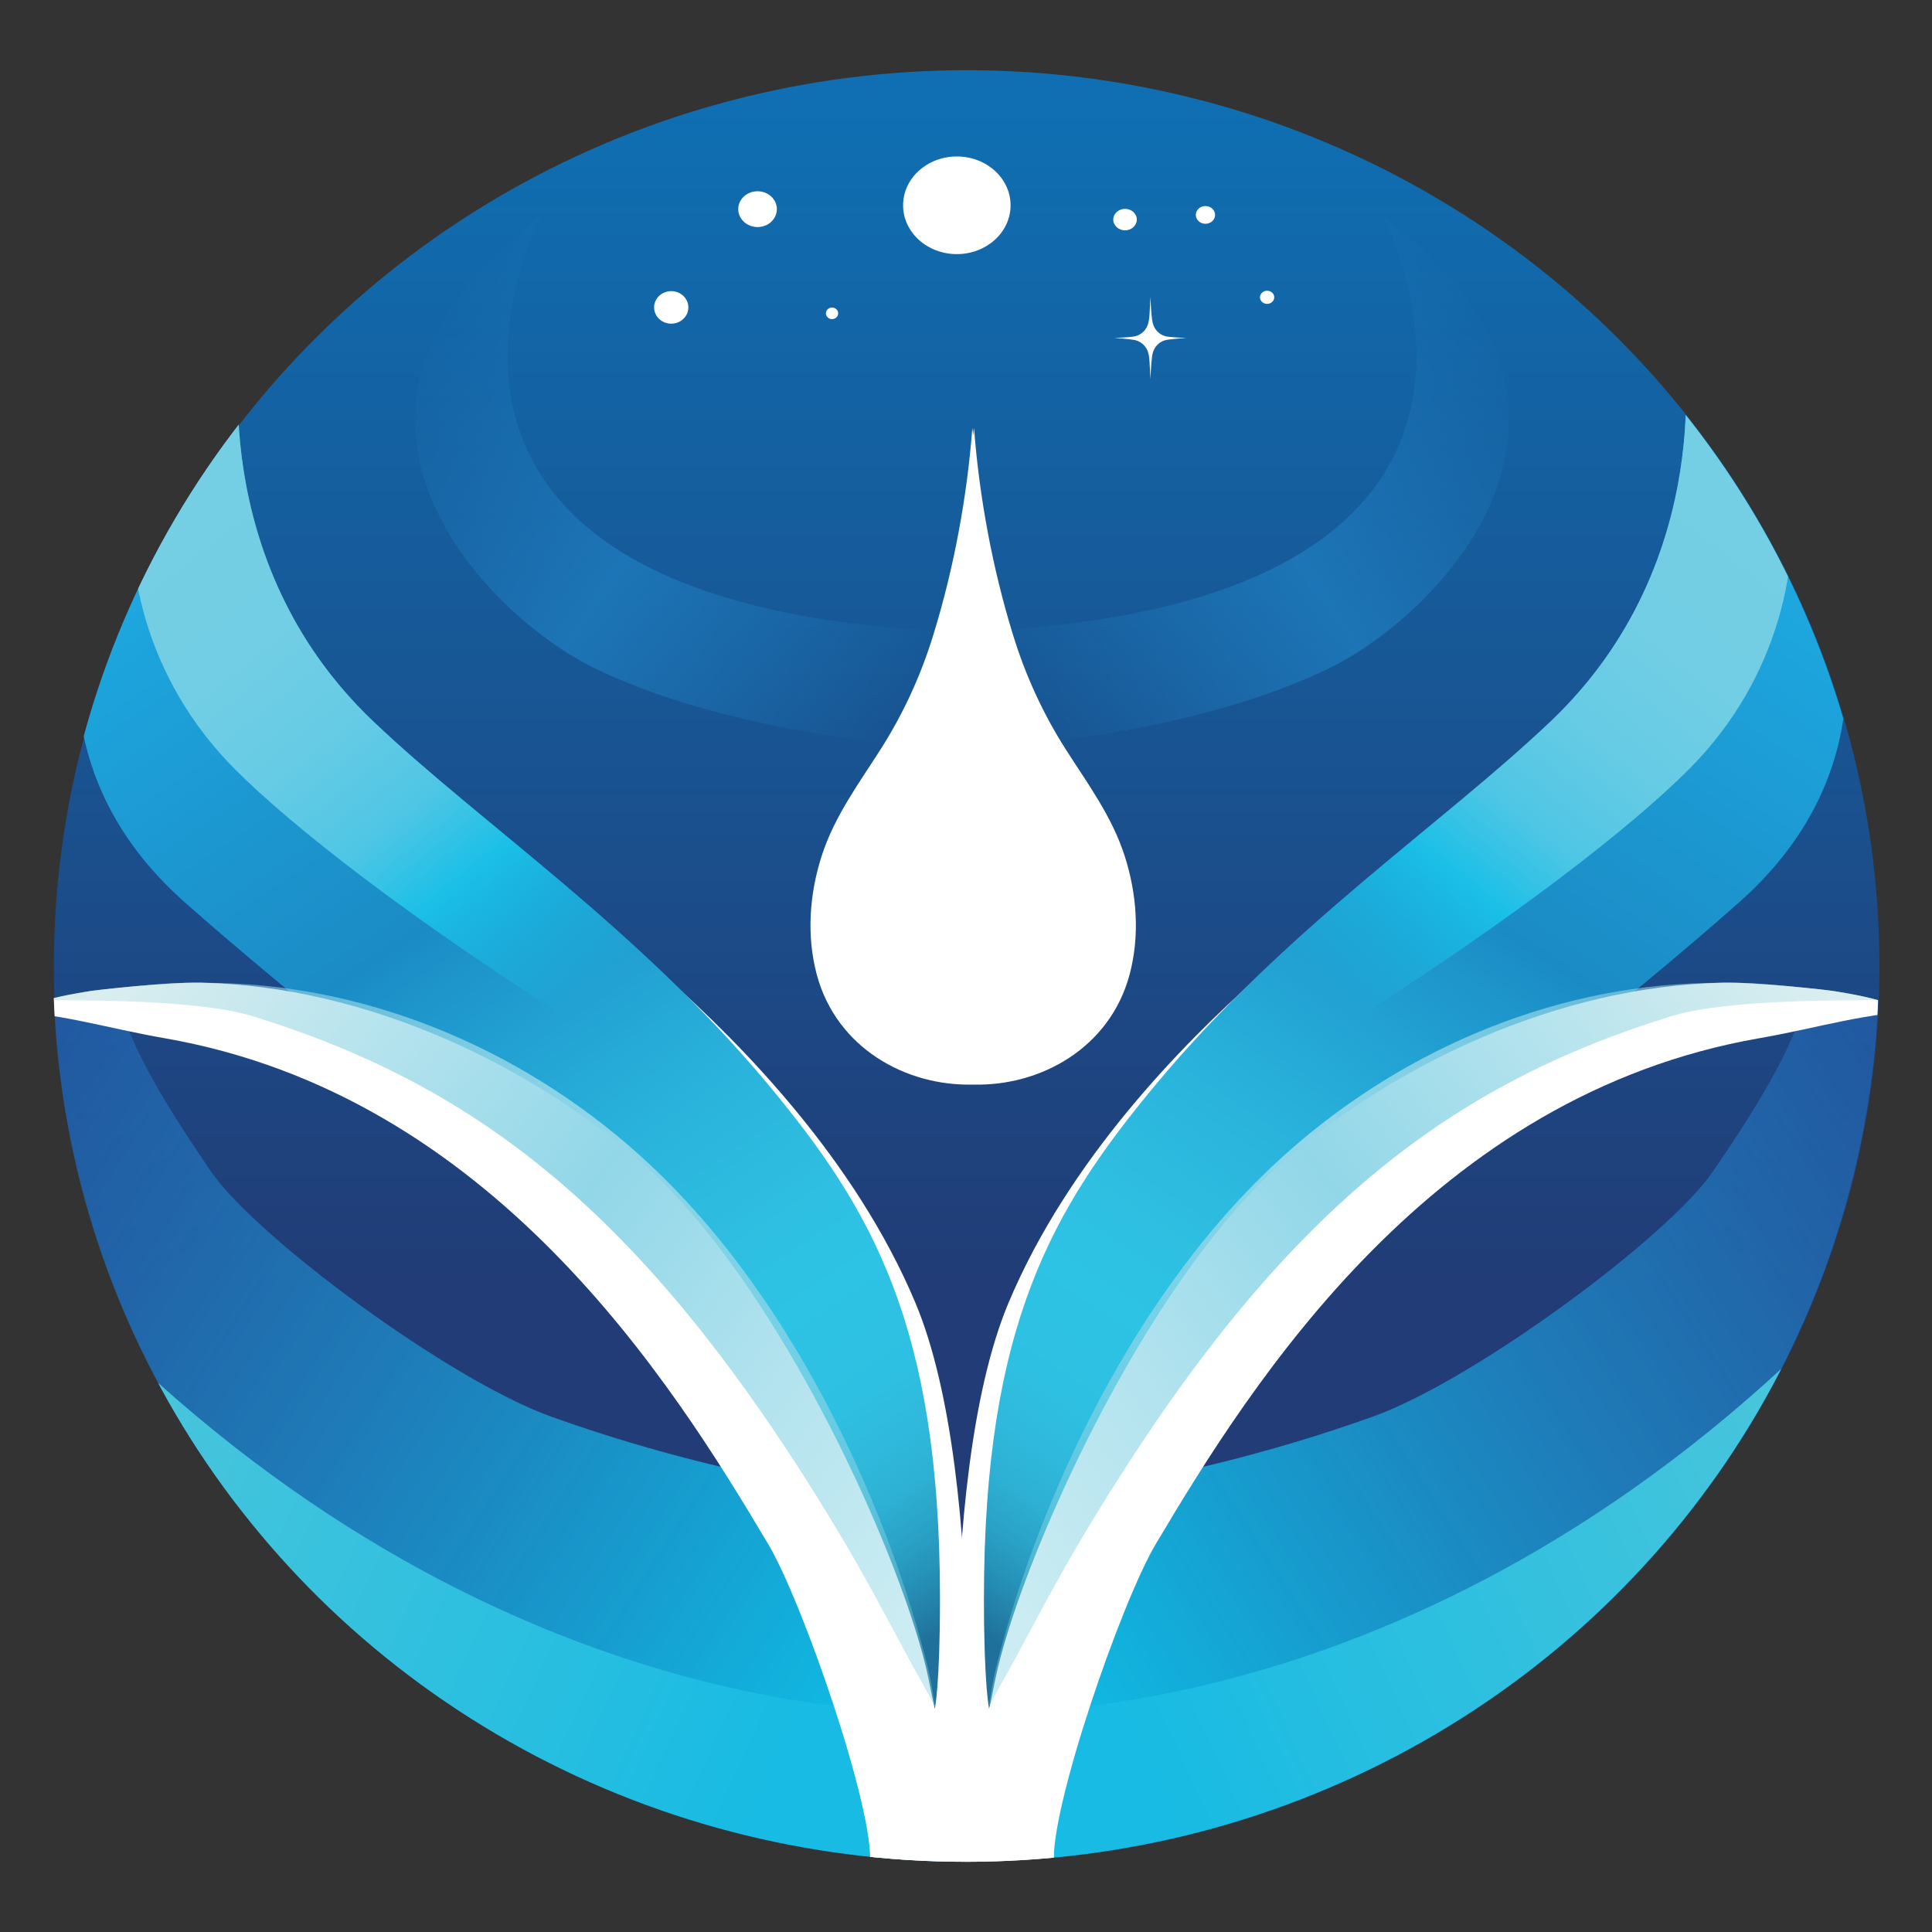 <?xml version="1.0" encoding="utf-8"?>
<!-- Generator: Adobe Illustrator 28.0.0, SVG Export Plug-In . SVG Version: 6.00 Build 0)  -->
<svg version="1.1" id="Layer_1" xmlns="http://www.w3.org/2000/svg" xmlns:xlink="http://www.w3.org/1999/xlink" x="0px" y="0px"
	 viewBox="0 0 1500 1500" style="enable-background:new 0 0 1500 1500;" xml:space="preserve">
<rect x="0" y="0" width="1500" height="1500" fill="#333333" stroke="none"/>
<style type="text/css">
	.st0{fill:url(#SVGID_1_);}
	.st1{clip-path:url(#SVGID_00000009552477761036040060000013301990210648265863_);}
	.st2{fill:url(#SVGID_00000023281006688414096540000008247215913339256195_);}
	.st3{fill:url(#SVGID_00000091716695874157871530000005031403084455528121_);}
	.st4{fill:#FFFFFF;}
	.st5{fill:url(#SVGID_00000148653642788948321700000016697865900638532487_);}
	.st6{fill:url(#SVGID_00000142865698307302970690000011217030327232497036_);}
	.st7{opacity:0.9;fill:url(#SVGID_00000020382603032990953660000008291391709525380286_);}
	.st8{fill:url(#SVGID_00000032636733550597600320000011970719005469937550_);}
	.st9{fill:url(#SVGID_00000036214545630767657750000013617970710692668035_);}
	.st10{fill:url(#SVGID_00000177483206700557115160000010714253835612439729_);}
	.st11{fill:url(#SVGID_00000113323753003233155970000012841568693882484363_);}
	.st12{fill:url(#SVGID_00000055680666286605873070000001918370032718317747_);}
	.st13{opacity:0.9;fill:url(#SVGID_00000083064914388352595670000001516612382293122717_);}
	.st14{fill:url(#SVGID_00000165941495323474643720000008994432161401223085_);}
</style>
<g>
	<linearGradient id="SVGID_1_" gradientUnits="userSpaceOnUse" x1="750.5" y1="82.085" x2="750.5" y2="1418.597">
		<stop  offset="1.655627e-03" style="stop-color:#0F6FB2"/>
		<stop  offset="0.685" style="stop-color:#213C76"/>
	</linearGradient>
	<ellipse class="st0" cx="750.5" cy="750" rx="708.7" ry="695.49"/>
	<g>
		<defs>
			<ellipse id="SVGID_00000100361091703300900370000013240009779190130618_" cx="750" cy="750" rx="708.7" ry="695.49"/>
		</defs>
		<clipPath id="SVGID_00000021079116710536062240000013379674602073874064_">
			<use xlink:href="#SVGID_00000100361091703300900370000013240009779190130618_"  style="overflow:visible;"/>
		</clipPath>
		<g style="clip-path:url(#SVGID_00000021079116710536062240000013379674602073874064_);">
			<g>
				<g>
					
						<linearGradient id="SVGID_00000128464799499076642300000007793534280162527927_" gradientUnits="userSpaceOnUse" x1="1511.388" y1="864.37" x2="800.645" y2="1323.32">
						<stop  offset="0" style="stop-color:#245FAC;stop-opacity:0.7"/>
						<stop  offset="0.379" style="stop-color:#1F82C1;stop-opacity:0.814"/>
						<stop  offset="0.802" style="stop-color:#14ABDA;stop-opacity:0.941"/>
						<stop  offset="1" style="stop-color:#0FBDE5"/>
					</linearGradient>
					<path style="fill:url(#SVGID_00000128464799499076642300000007793534280162527927_);" d="M758.16,1167.3
						c0,0,141.4-7.8,307.72-67.45c79.12-28.38,229.63-139.82,264.1-190.38c39.07-57.31,62.71-97.66,73.12-137.4l60.52,6.52
						c0,0,11.59,82.65-7.67,172.71c-11.3,52.85-35.05,94.66-70.59,140.49c-36.43,46.98-127.64,125.45-179.88,152.11
						c-149.46,76.26-223.66,107.23-447.32,107.23V1167.3z"/>
					
						<linearGradient id="SVGID_00000137810570915017551460000017744122666622129538_" gradientUnits="userSpaceOnUse" x1="1404.312" y1="1127.834" x2="885.993" y2="1364.565">
						<stop  offset="0" style="stop-color:#48C5DB"/>
						<stop  offset="1" style="stop-color:#18BBE3"/>
					</linearGradient>
					<path style="fill:url(#SVGID_00000137810570915017551460000017744122666622129538_);" d="M753.47,1445.49
						c170.04-5.55,225.36-27.71,345.4-80.28c113.15-49.54,256.38-215.23,288.02-306.06C1068.45,1355.19,750,1328.77,750,1328.77"/>
				</g>
				<path class="st4" d="M745.92,1447.74c0,0-21.28-297.49,37.16-436.4c46.72-111.06,134.67-200.24,192.72-251.94
					c52.28-46.56,57.96-51.27,59.48-51.27l77.92,156.91c0,0-90.34,69.89-202.21,246.64c-33.52,52.96-96.77,238.02-92.68,336.06
					l-69.89,0H745.92z"/>
				<g>
					
						<linearGradient id="SVGID_00000009580518300169524100000010043877137090834844_" gradientUnits="userSpaceOnUse" x1="1378.078" y1="393.397" x2="786.221" y2="1282.066">
						<stop  offset="0" style="stop-color:#1EABE3"/>
						<stop  offset="0.367" style="stop-color:#1B8BC5"/>
						<stop  offset="0.386" style="stop-color:#1C90C8"/>
						<stop  offset="0.488" style="stop-color:#23A4D4"/>
						<stop  offset="0.585" style="stop-color:#2AB4DC"/>
						<stop  offset="0.674" style="stop-color:#2EBEE1"/>
						<stop  offset="0.746" style="stop-color:#2DC3E4"/>
						<stop  offset="0.823" style="stop-color:#2EC0E2"/>
						<stop  offset="0.866" style="stop-color:#2FB9DC"/>
						<stop  offset="0.901" style="stop-color:#2DB0D3"/>
						<stop  offset="0.931" style="stop-color:#2AA2C7"/>
						<stop  offset="0.958" style="stop-color:#2692B8"/>
						<stop  offset="0.982" style="stop-color:#2380A8"/>
						<stop  offset="1" style="stop-color:#1F719B"/>
					</linearGradient>
					<path style="fill:url(#SVGID_00000009580518300169524100000010043877137090834844_);" d="M1306.23,264.53
						c0,0,29.74,170.05-102.41,295.63c-84.48,80.28-205.5,160.49-306.55,281.96c-80.17,96.38-133.34,186.82-133.34,399.15
						c0,67.63,4.02,85.45,4.02,85.45s52.91-227.32,311.55-411.03c113.28-80.46,222.73-172.45,271.15-215.48
						c102.64-91.23,88.34-199.8,70.69-259.57C1376.94,318.11,1306.23,264.53,1306.23,264.53z"/>
					
						<linearGradient id="SVGID_00000165236513304178255660000015124615464217594555_" gradientUnits="userSpaceOnUse" x1="1369.796" y1="355.855" x2="1035.592" y2="774.382">
						<stop  offset="0" style="stop-color:#75CFE4"/>
						<stop  offset="0.289" style="stop-color:#72CEE4"/>
						<stop  offset="0.47" style="stop-color:#66CBE5"/>
						<stop  offset="0.621" style="stop-color:#4FC6E5"/>
						<stop  offset="0.754" style="stop-color:#1ABFE7"/>
						<stop  offset="0.98" style="stop-color:#1ABFE7;stop-opacity:0.081"/>
						<stop  offset="1" style="stop-color:#1ABFE7;stop-opacity:0"/>
					</linearGradient>
					<path style="fill:url(#SVGID_00000165236513304178255660000015124615464217594555_);" d="M1311.6,596.96
						c-45.72,45.91-137.59,116.86-257.36,193.02c-152.49,96.96-244.39,229.76-282.38,324.04c17.62-126.45,63.45-197.4,125.43-271.9
						c101.04-121.46,222.06-201.68,306.54-281.96c132.16-125.59,102.41-295.63,102.41-295.63s42.54,32.23,82.35,103.87
						C1399.65,433.9,1382.3,525.97,1311.6,596.96z"/>
				</g>
				
					<linearGradient id="SVGID_00000093175195401562133890000011243339304261490359_" gradientUnits="userSpaceOnUse" x1="777.485" y1="527.497" x2="1175.359" y2="262.627">
					<stop  offset="1.655627e-03" style="stop-color:#1D78B9;stop-opacity:0"/>
					<stop  offset="0.511" style="stop-color:#1D78B9"/>
					<stop  offset="0.928" style="stop-color:#1D78B9;stop-opacity:0.147"/>
					<stop  offset="1" style="stop-color:#1D78B9;stop-opacity:0"/>
				</linearGradient>
				<path style="opacity:0.9;fill:url(#SVGID_00000093175195401562133890000011243339304261490359_);" d="M1073.38,167.4
					c0,0,155.32,288.51-288.16,321.3l-36.8,0.25l0,93c0,0,167.17-6.45,283.6-63.13C1118.65,476.66,1274.06,316.62,1073.38,167.4z"/>
				<g>
					<path class="st4" d="M818.32,1447.74c-3.83-41.94,52.09-203.55,78.89-248.74c75.66-127.53,215.39-348.86,468.77-392.94
						c46.06-8.01,85.79-20.81,127.63-20.81c1.64,0-12.99-2.04-24.48-4.47c-9.83-5.74-36.67-9.8-45.04-11.27
						c-4.63-0.81-59.78-7.1-86.71-6.54c-127.97,2.65-254.78,63.55-340.97,138.83c-109.63,95.76-205.66,314.55-223.53,401.36
						c-19.4,94.23-24.45,144.57-24.45,144.57S803.77,1447.74,818.32,1447.74z"/>
					
						<linearGradient id="SVGID_00000167377704806507011640000000373261307494883001_" gradientUnits="userSpaceOnUse" x1="1398.332" y1="734.536" x2="749.831" y2="1205.507">
						<stop  offset="0" style="stop-color:#A6D5D8;stop-opacity:0.4"/>
						<stop  offset="0.08" style="stop-color:#9FD6DE;stop-opacity:0.495"/>
						<stop  offset="0.253" style="stop-color:#95D7E6;stop-opacity:0.7"/>
						<stop  offset="0.505" style="stop-color:#92D7E8"/>
						<stop  offset="0.765" style="stop-color:#90D6E7;stop-opacity:0.685"/>
						<stop  offset="0.912" style="stop-color:#87D3E3;stop-opacity:0.507"/>
						<stop  offset="1" style="stop-color:#7DD0DE;stop-opacity:0.4"/>
					</linearGradient>
					<path style="fill:url(#SVGID_00000167377704806507011640000000373261307494883001_);" d="M1458.58,776.47
						c-24.76,0.42-117.35-1-161.18,12.57c-177.41,54.87-308.83,156.38-456.68,403.81c-18.2,30.45-35.87,63.9-52.65,95.19
						c-6.17,11.5-11.47,20.01-20.3,37.09c2.03-12.65,2.9-19.63,5.36-29.62c27.73-112.16,97.23-280.17,216.17-391.45
						c91.62-85.72,212.06-138.27,334.73-140.87c25.8-0.54,35.99-0.4,70.9,3.09C1422.28,769.02,1433,770.05,1458.58,776.47z"/>
				</g>
			</g>
			<g>
				<g>
					
						<linearGradient id="SVGID_00000075132422238338631840000010675646739663438506_" gradientUnits="userSpaceOnUse" x1="2253.533" y1="864.37" x2="1542.791" y2="1323.32" gradientTransform="matrix(-1 0 0 1 2235.881 0)">
						<stop  offset="0" style="stop-color:#245FAC;stop-opacity:0.7"/>
						<stop  offset="0.379" style="stop-color:#1F82C1;stop-opacity:0.814"/>
						<stop  offset="0.802" style="stop-color:#14ABDA;stop-opacity:0.941"/>
						<stop  offset="1" style="stop-color:#0FBDE5"/>
					</linearGradient>
					<path style="fill:url(#SVGID_00000075132422238338631840000010675646739663438506_);" d="M735.58,1167.3
						c0,0-141.4-7.8-307.72-67.45c-79.12-28.38-229.63-139.82-264.1-190.38c-39.07-57.31-62.71-97.66-73.12-137.4l-60.52,6.52
						c0,0-11.59,82.65,7.67,172.71c11.3,52.85,35.05,94.66,70.59,140.49c36.43,46.98,127.64,125.45,179.88,152.11
						c149.46,76.26,223.66,107.23,447.32,107.23V1167.3z"/>
					
						<linearGradient id="SVGID_00000118391238854090129660000012318630021037214348_" gradientUnits="userSpaceOnUse" x1="2146.458" y1="1127.834" x2="1628.138" y2="1364.565" gradientTransform="matrix(-1 0 0 1 2235.881 0)">
						<stop  offset="0" style="stop-color:#48C5DB"/>
						<stop  offset="1" style="stop-color:#18BBE3"/>
					</linearGradient>
					<path style="fill:url(#SVGID_00000118391238854090129660000012318630021037214348_);" d="M740.26,1445.49
						c-170.04-5.55-225.36-27.71-345.4-80.28c-113.15-49.54-256.38-215.23-288.02-306.06c318.45,296.04,636.89,269.62,636.89,269.62
						"/>
				</g>
				<path class="st4" d="M747.81,1447.74c0,0,21.28-297.49-37.16-436.4C663.93,900.28,575.98,811.11,517.93,759.4
					c-52.28-46.56-57.96-51.27-59.48-51.27l-77.92,156.91c0,0,90.34,69.89,202.21,246.64c33.52,52.96,96.77,238.02,92.68,336.06
					l69.89,0H747.81z"/>
				<g>
					
						<linearGradient id="SVGID_00000013892997116829982160000018008892464752994460_" gradientUnits="userSpaceOnUse" x1="2120.223" y1="393.397" x2="1528.366" y2="1282.066" gradientTransform="matrix(-1 0 0 1 2235.881 0)">
						<stop  offset="0" style="stop-color:#1EABE3"/>
						<stop  offset="0.367" style="stop-color:#1B8BC5"/>
						<stop  offset="0.386" style="stop-color:#1C90C8"/>
						<stop  offset="0.488" style="stop-color:#23A4D4"/>
						<stop  offset="0.585" style="stop-color:#2AB4DC"/>
						<stop  offset="0.674" style="stop-color:#2EBEE1"/>
						<stop  offset="0.746" style="stop-color:#2DC3E4"/>
						<stop  offset="0.823" style="stop-color:#2EC0E2"/>
						<stop  offset="0.866" style="stop-color:#2FB9DC"/>
						<stop  offset="0.901" style="stop-color:#2DB0D3"/>
						<stop  offset="0.931" style="stop-color:#2AA2C7"/>
						<stop  offset="0.958" style="stop-color:#2692B8"/>
						<stop  offset="0.982" style="stop-color:#2380A8"/>
						<stop  offset="1" style="stop-color:#1F719B"/>
					</linearGradient>
					<path style="fill:url(#SVGID_00000013892997116829982160000018008892464752994460_);" d="M187.5,264.53
						c0,0-29.74,170.05,102.41,295.63c84.48,80.28,205.5,160.49,306.55,281.96c80.17,96.38,133.34,186.82,133.34,399.15
						c0,67.63-4.02,85.45-4.02,85.45s-52.91-227.32-311.55-411.03c-113.28-80.46-222.73-172.45-271.15-215.48
						c-102.64-91.23-88.34-199.8-70.69-259.57C116.79,318.11,187.5,264.53,187.5,264.53z"/>
					
						<linearGradient id="SVGID_00000009583055672050235010000017188323382832578207_" gradientUnits="userSpaceOnUse" x1="2111.941" y1="355.855" x2="1777.738" y2="774.382" gradientTransform="matrix(-1 0 0 1 2235.881 0)">
						<stop  offset="0" style="stop-color:#75CFE4"/>
						<stop  offset="0.289" style="stop-color:#72CEE4"/>
						<stop  offset="0.47" style="stop-color:#66CBE5"/>
						<stop  offset="0.621" style="stop-color:#4FC6E5"/>
						<stop  offset="0.754" style="stop-color:#1ABFE7"/>
						<stop  offset="0.98" style="stop-color:#1ABFE7;stop-opacity:0.081"/>
						<stop  offset="1" style="stop-color:#1ABFE7;stop-opacity:0"/>
					</linearGradient>
					<path style="fill:url(#SVGID_00000009583055672050235010000017188323382832578207_);" d="M182.14,596.96
						c45.72,45.91,137.59,116.86,257.36,193.02c152.49,96.96,244.39,229.76,282.38,324.04c-17.62-126.45-63.45-197.4-125.43-271.9
						C495.42,720.66,374.4,640.44,289.92,560.16C157.76,434.58,187.51,264.53,187.51,264.53s-42.54,32.23-82.35,103.87
						C94.09,433.9,111.44,525.97,182.14,596.96z"/>
				</g>
				
					<linearGradient id="SVGID_00000083081001276615107780000008522994611429567396_" gradientUnits="userSpaceOnUse" x1="1519.631" y1="527.497" x2="1917.504" y2="262.627" gradientTransform="matrix(-1 0 0 1 2235.881 0)">
					<stop  offset="1.655627e-03" style="stop-color:#1D78B9;stop-opacity:0"/>
					<stop  offset="0.511" style="stop-color:#1D78B9"/>
					<stop  offset="0.928" style="stop-color:#1D78B9;stop-opacity:0.147"/>
					<stop  offset="1" style="stop-color:#1D78B9;stop-opacity:0"/>
				</linearGradient>
				<path style="opacity:0.9;fill:url(#SVGID_00000083081001276615107780000008522994611429567396_);" d="M420.35,167.4
					c0,0-155.32,288.51,288.16,321.3l36.8,0.25l0,93c0,0-167.17-6.45-283.6-63.13C375.09,476.66,219.67,316.62,420.35,167.4z"/>
				<g>
					<path class="st4" d="M675.42,1447.74c3.83-41.94-52.09-203.55-78.89-248.74c-75.66-127.53-215.39-348.86-468.77-392.94
						c-46.06-8.01-85.79-20.81-127.63-20.81c-1.64,0,12.99-2.04,24.48-4.47c9.83-5.74,36.67-9.8,45.04-11.27
						c4.63-0.81,59.78-7.1,86.71-6.54c127.97,2.65,254.78,63.55,340.97,138.83c109.63,95.76,205.66,314.55,223.53,401.36
						c19.4,94.23,24.45,144.57,24.45,144.57S689.97,1447.74,675.42,1447.74z"/>
					
						<linearGradient id="SVGID_00000076588961325820957660000014924750173367447702_" gradientUnits="userSpaceOnUse" x1="2140.477" y1="734.536" x2="1491.976" y2="1205.507" gradientTransform="matrix(-1 0 0 1 2235.881 0)">
						<stop  offset="0" style="stop-color:#A6D5D8;stop-opacity:0.4"/>
						<stop  offset="0.08" style="stop-color:#9FD6DE;stop-opacity:0.495"/>
						<stop  offset="0.253" style="stop-color:#95D7E6;stop-opacity:0.7"/>
						<stop  offset="0.505" style="stop-color:#92D7E8"/>
						<stop  offset="0.765" style="stop-color:#90D6E7;stop-opacity:0.685"/>
						<stop  offset="0.912" style="stop-color:#87D3E3;stop-opacity:0.507"/>
						<stop  offset="1" style="stop-color:#7DD0DE;stop-opacity:0.4"/>
					</linearGradient>
					<path style="fill:url(#SVGID_00000076588961325820957660000014924750173367447702_);" d="M35.16,776.47
						c24.76,0.42,117.35-1,161.18,12.57c177.41,54.87,308.83,156.38,456.68,403.81c18.2,30.45,35.87,63.9,52.65,95.19
						c6.17,11.5,11.47,20.01,20.3,37.09c-2.03-12.65-2.9-19.63-5.36-29.62c-27.73-112.16-97.23-280.17-216.17-391.45
						c-91.62-85.72-212.06-138.27-334.73-140.87c-25.8-0.54-35.99-0.4-70.9,3.09C71.46,769.02,60.74,770.05,35.16,776.47z"/>
				</g>
			</g>
			<path class="st4" d="M873.06,664.12c-9.89-30.5-28.66-55.73-45.57-82.26c-17.67-27.72-31.2-57.19-40.96-88.84
				c-15.91-51.59-26.17-106.7-30.31-160.72c0,0-0.21,2.03-0.65,5.74c-0.44-3.71-0.65-5.74-0.65-5.74
				c-4.14,54.02-14.4,109.13-30.31,160.72c-9.76,31.65-23.29,61.12-40.96,88.84c-16.9,26.53-35.68,51.76-45.57,82.26
				c-9.63,29.71-12.07,62.38-3.88,92.77c15.21,56.44,68.72,86.55,121.37,85.17c52.64,1.38,106.16-28.74,121.37-85.17
				C885.13,726.5,882.7,693.83,873.06,664.12z"/>
			<g>
				<ellipse class="st4" cx="742.88" cy="159.39" rx="41.73" ry="37.91"/>
				<ellipse class="st4" cx="873.48" cy="170.49" rx="9.14" ry="8.34"/>
				<ellipse class="st4" cx="588.16" cy="162.39" rx="14.99" ry="13.9"/>
				<ellipse class="st4" cx="521.14" cy="238.67" rx="13.3" ry="12.63"/>
				<ellipse class="st4" cx="645.99" cy="243.27" rx="4.76" ry="4.49"/>
				<ellipse class="st4" cx="935.91" cy="166.86" rx="7.48" ry="6.89"/>
				<ellipse class="st4" cx="983.78" cy="230.82" rx="5.55" ry="5.1"/>
				<path class="st4" d="M920.96,262.39c0,0-11.71-0.43-15.59-1.22c-0.11-0.02-0.22-0.05-0.34-0.08c-5.01-1.21-8.9-5.31-10.07-10.48
					c-0.2-0.9-0.37-1.69-0.46-2.29c-0.69-4.44-1.37-17.91-1.37-17.91s-0.38,13.45-1.07,17.91c-0.1,0.62-0.28,1.47-0.51,2.43
					c-1.19,4.88-4.81,8.75-9.51,10.12c-0.44,0.13-0.83,0.23-1.16,0.3c-3.88,0.79-15.59,1.22-15.59,1.22s11.72,0.79,15.59,1.58
					c0.25,0.05,0.54,0.12,0.86,0.21c4.91,1.29,8.73,5.28,9.93,10.36c0.18,0.75,0.31,1.41,0.39,1.92c0.69,4.46,1.07,17.91,1.07,17.91
					s0.69-13.47,1.37-17.91c0.07-0.49,0.2-1.1,0.35-1.8c1.15-5.26,5.11-9.43,10.21-10.62c0.11-0.03,0.22-0.05,0.32-0.07
					C909.23,263.18,920.96,262.39,920.96,262.39z"/>
			</g>
		</g>
	</g>
</g>
</svg>
